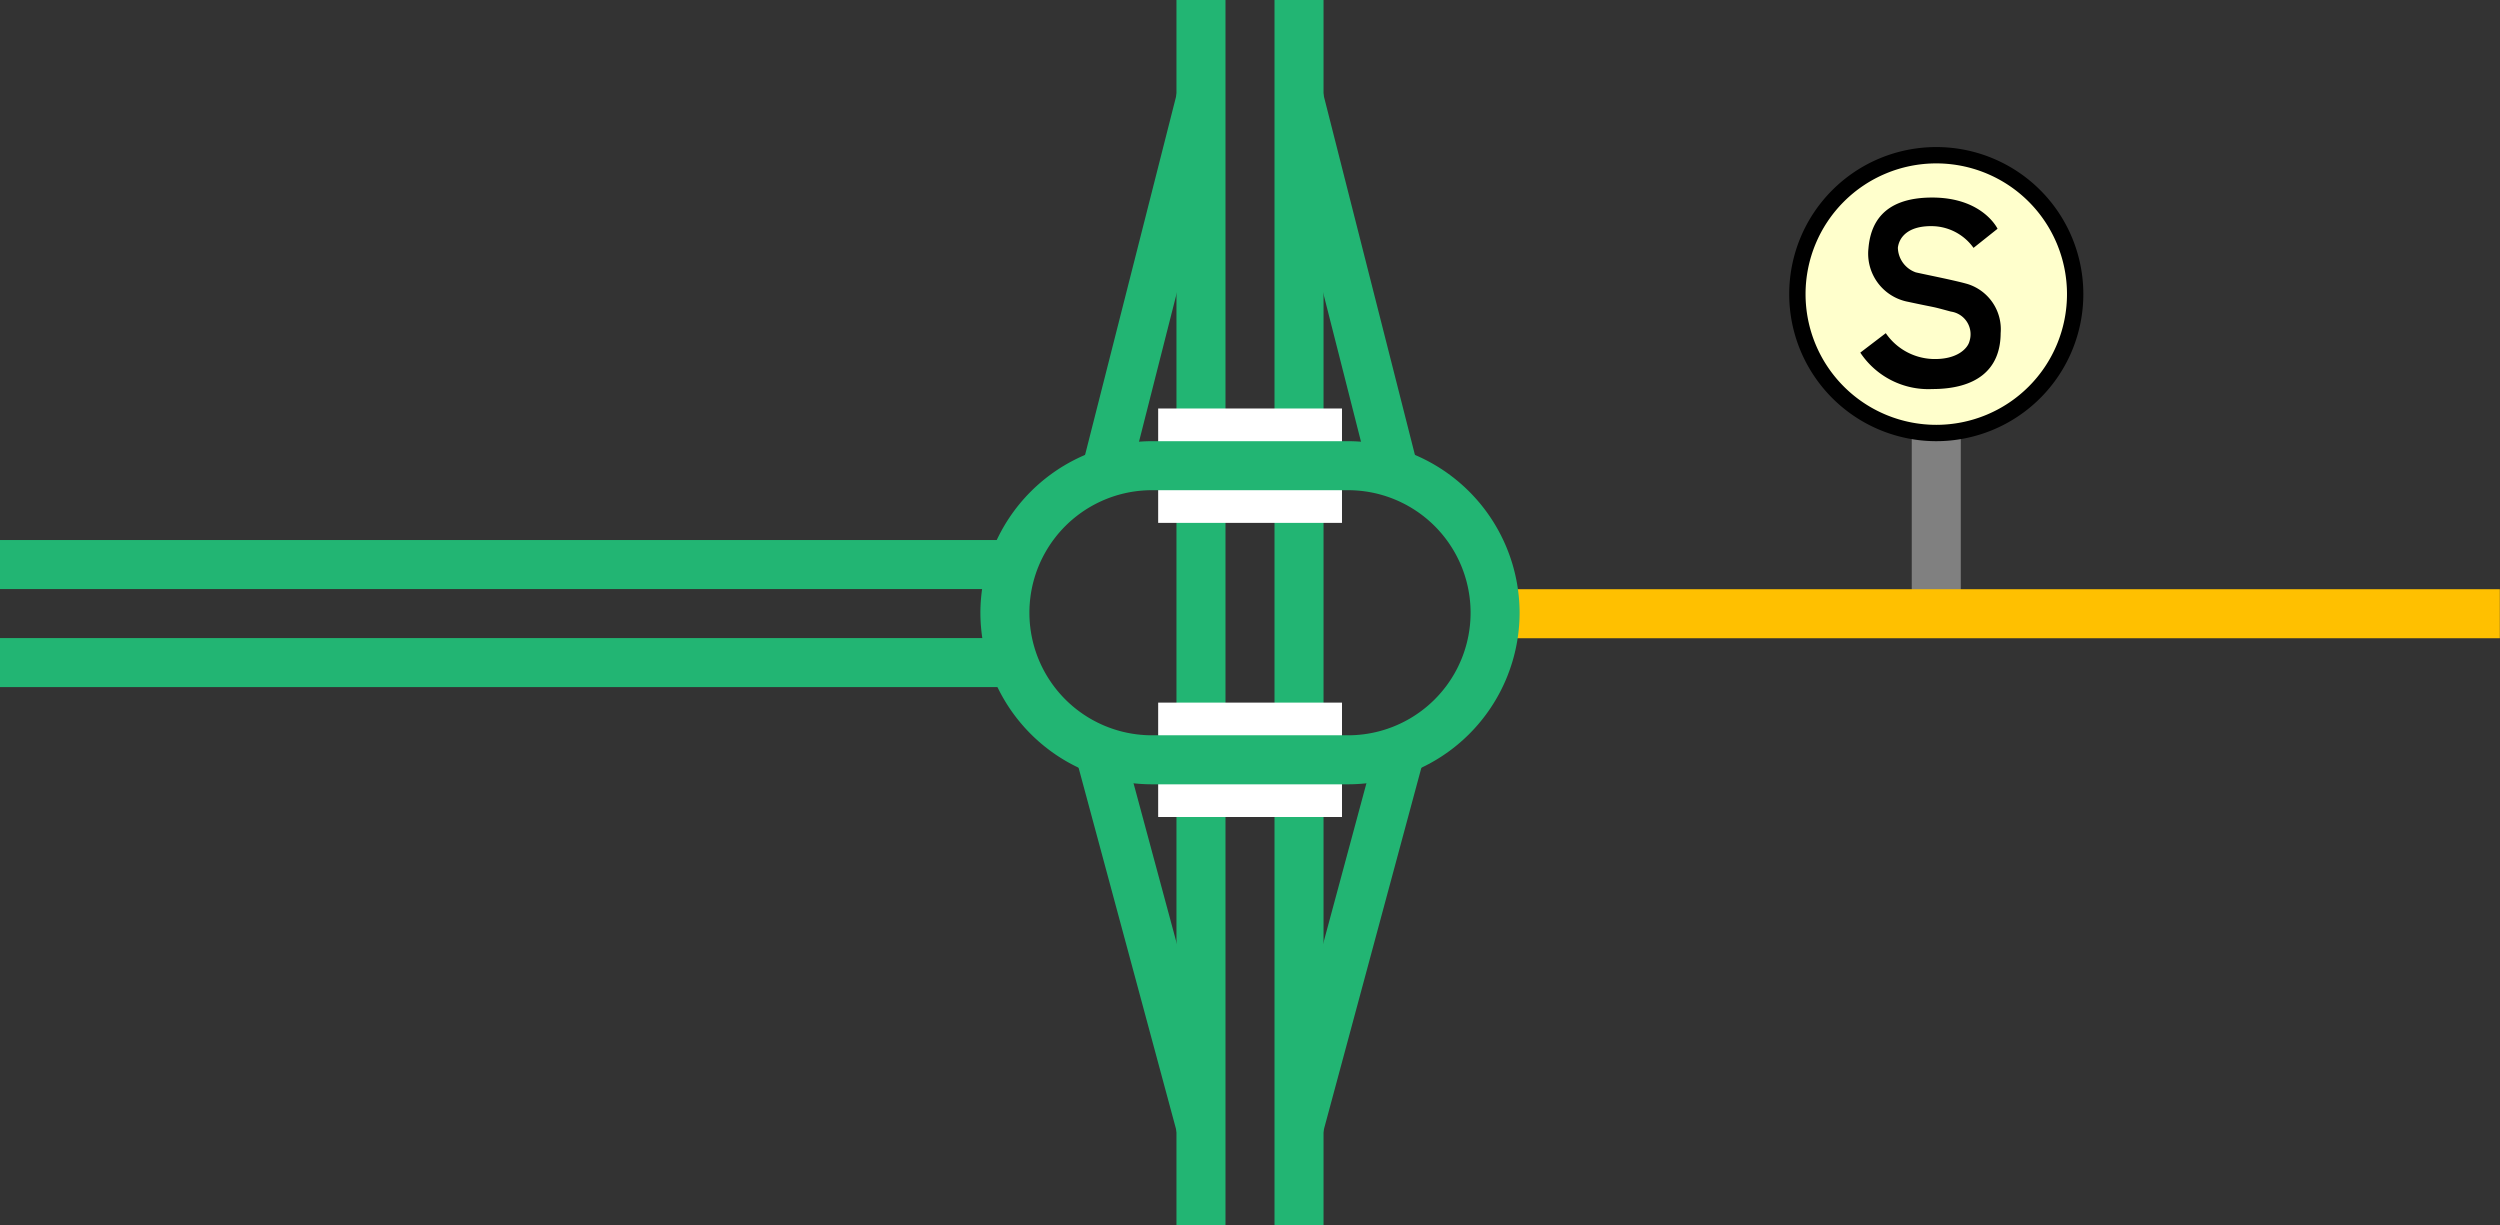 <svg viewBox="0 0 153 75" xmlns="http://www.w3.org/2000/svg"><rect x="0" y="0" width="153" height="75" fill="#333333" stroke="none"/><g fill="none"><path d="m79.5 69 6.37-23.63" stroke="#22b573" stroke-miterlimit="10" stroke-width="3"/><path d="m73.5 69-6.37-23.62" stroke="#22b573" stroke-miterlimit="10" stroke-width="3"/><path d="m79.5 6 6 23.63" stroke="#22b573" stroke-miterlimit="10" stroke-width="3"/><path d="m73.5 6-6 23.63" stroke="#22b573" stroke-miterlimit="10" stroke-width="3"/><path d="m79.5 0v75" stroke="#22b573" stroke-miterlimit="10" stroke-width="3"/><path d="m73.5 0v75" stroke="#22b573" stroke-miterlimit="10" stroke-width="3"/><path d="m0 35.96h3v3h-3z"/><path d="m150 36.04h3v3h-3z"/><path d="m82.13 28.5h-11.25" stroke="#fff" stroke-miterlimit="10" stroke-width="7"/><path d="m70.88 46.5h11.25" stroke="#fff" stroke-miterlimit="10" stroke-width="7"/><path d="m118.5 37.5v-16.5" stroke="#808080" stroke-miterlimit="10" stroke-width="3"/><path d="m152.99 37.56h-61.88" stroke="#ffc000" stroke-miterlimit="10" stroke-width="3"/></g><path d="m118.5 26.5a8.5 8.5 0 1 1 8.5-8.5 8.51 8.51 0 0 1 -8.5 8.5z" fill="#ffc"/><path d="m118.5 10a8 8 0 1 1 -8 8 8 8 0 0 1 8-8m0-1a9 9 0 1 0 9 9 9 9 0 0 0 -9-9z"/><path d="m120.78 15.17 1.47-1.17s-.9-1.91-4-1.91-3.78 1.71-3.9 3.1a3 3 0 0 0 2.42 3.28c2 .43 1.22.22 2.63.6a1.4 1.4 0 0 1 1.13 1.82c-.1.41-.73 1.13-2.25 1.08a3.64 3.64 0 0 1 -2.87-1.58l-1.56 1.19a5 5 0 0 0 4.4 2.23c2.66 0 4.18-1.15 4.19-3.42a2.9 2.9 0 0 0 -2-3c-.74-.22-2.58-.58-3.19-.72a1.64 1.64 0 0 1 -1.1-1.51c.08-.65.63-1.34 2.09-1.32a3.17 3.17 0 0 1 2.54 1.33z"/><path d="m0 40.55h61.87" fill="none" stroke="#22b573" stroke-miterlimit="10" stroke-width="3"/><path d="m0 34.55h61.87" fill="none" stroke="#22b573" stroke-miterlimit="10" stroke-width="3"/><path d="m82.5 30a7.5 7.5 0 0 1 0 15h-12a7.5 7.5 0 0 1 0-15zm0-3h-12a10.53 10.53 0 0 0 -10.5 10.5 10.52 10.52 0 0 0 10.5 10.5h12a10.52 10.52 0 0 0 10.5-10.5 10.53 10.53 0 0 0 -10.5-10.5z" fill="#22b573"/></svg>